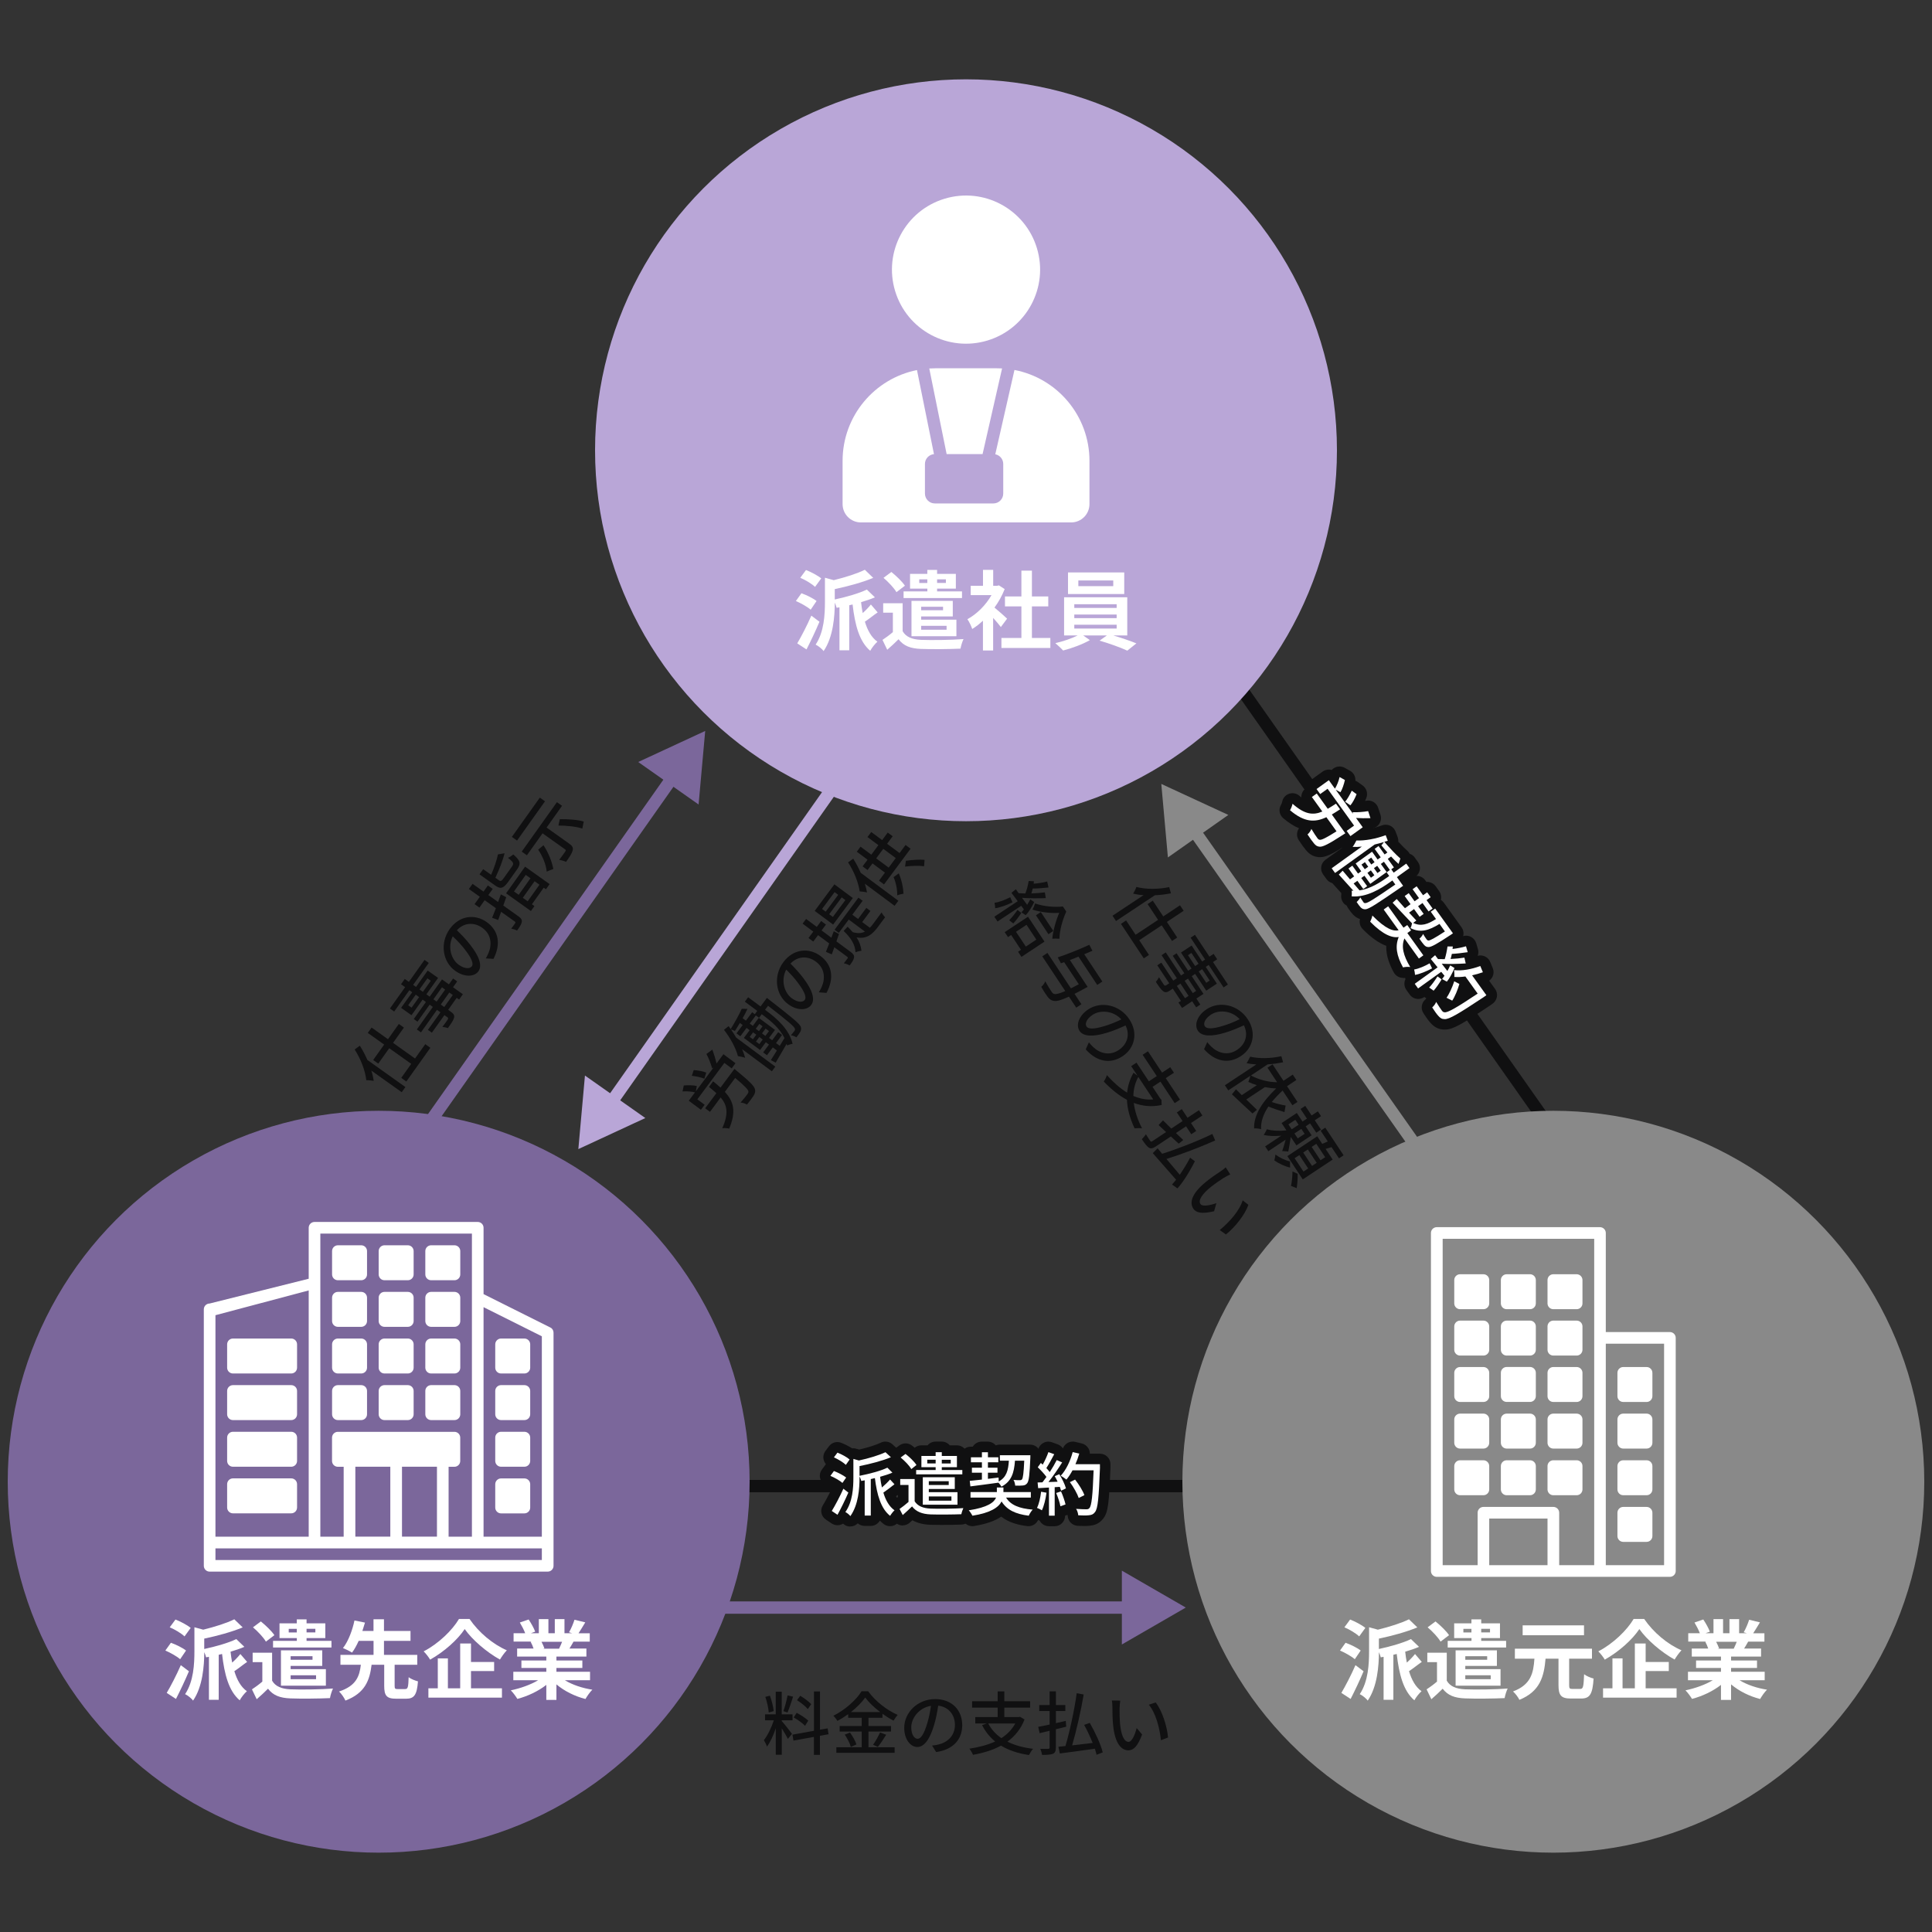 <?xml version="1.0" encoding="UTF-8"?>
<svg id="business_support" xmlns="http://www.w3.org/2000/svg" viewBox="0 0 415 415">
  <rect x="0" y="0" width="415" height="415" fill="#333333" stroke="none"/>
  <defs>
    <style>
      .cls-1 {
        fill: #898989;
      }

      .cls-1, .cls-2, .cls-3, .cls-4, .cls-5 {
        stroke-width: 0px;
      }

      .cls-2 {
        fill: #fff;
      }

      .cls-3 {
        fill: #b9a6d7;
      }

      .cls-4 {
        fill: #101011;
      }

      .cls-5 {
        fill: #7b679b;
      }
    </style>
  </defs>
  <rect class="cls-4" x="150.44" y="317.89" width="113.29" height="2.65"/>
  <rect class="cls-4" x="295.6" y="129.02" width="2.65" height="124.02" transform="translate(-55.84 205.68) rotate(-35.13)"/>
  <g>
    <rect class="cls-5" x="62.19" y="207.95" width="105" height="2.65" transform="translate(-122.46 182.62) rotate(-54.86)"/>
    <polygon class="cls-5" points="150.06 172.81 151.48 157.01 137.09 163.68 150.06 172.81"/>
  </g>
  <circle class="cls-3" cx="207.5" cy="96.72" r="79.68"/>
  <g>
    <path class="cls-2" d="m174.13,130.96c-.69-.61-2.08-1.39-3.17-1.86l1.19-1.67c1.1.39,2.54,1.1,3.25,1.67l-1.26,1.86Zm1.89,2.6c-.84,1.99-1.86,4.14-2.78,5.94l-1.99-1.3c.85-1.43,2.08-3.79,3.03-5.96l1.75,1.32Zm-.95-7.5c-.65-.63-2.06-1.49-3.17-1.95l1.23-1.67c1.1.43,2.54,1.19,3.27,1.8l-1.32,1.82Zm13.46,5.48c-.98.67-1.93,1.47-2.75,1.99.56,1.87,1.41,3.4,2.69,4.31-.5.43-1.21,1.32-1.54,1.95-2.36-2-3.29-5.59-3.79-9.95l-.72.17v9.67h-2.1v-9.23l-.61.11c-.07-.3-.22-.72-.39-1.11-.02,2.93-.33,7.39-2.41,10.41-.3-.46-1.17-1.15-1.71-1.39,1.84-2.75,2-6.52,2-9.23v-5.14l1.89.52c2.49-.61,5.03-1.41,6.68-2.23l1.8,1.74c-2.36.98-5.44,1.82-8.26,2.41v2.23c2.52-.54,5.23-1.32,6.89-2.13l1.73,1.67c-.89.39-1.91.72-2.97,1.04.09.82.2,1.6.35,2.34.65-.58,1.32-1.28,1.76-1.84l1.45,1.69Z"/>
    <path class="cls-2" d="m193.88,135.57c.72,1.26,2.04,1.78,3.92,1.87,2.23.09,6.63.04,9.17-.17-.24.48-.56,1.47-.65,2.06-2.28.11-6.27.15-8.52.06-2.21-.09-3.69-.63-4.79-2.08-.74.74-1.5,1.45-2.43,2.26l-1.02-2.12c.69-.46,1.5-1.04,2.23-1.67v-4.18h-2.08v-2.02h4.18v5.98Zm-1.32-8.37c-.52-.91-1.74-2.19-2.78-3.08l1.69-1.26c1.04.84,2.32,2.06,2.91,2.95l-1.82,1.39Zm6.63-.76h-3.71v-3.17h3.71v-.85h2.1v.85h4.03v3.17h-4.03v.59h5.35v1.43h-12.55v-1.43h5.11v-.59Zm-1.32,5.96v.71h7.57v3.55h-9.65v-7.59h8.87v3.34h-6.79Zm1.32-7.17v-.78h-1.73v.78h1.73Zm-1.32,5.1v.76h4.7v-.76h-4.7Zm0,4.1v.84h5.46v-.84h-5.46Zm3.42-9.99v.78h1.89v-.78h-1.89Z"/>
    <path class="cls-2" d="m214.98,134.68c-.39-.52-1.02-1.26-1.65-1.95v7h-2.19v-6.4c-.74.69-1.52,1.3-2.3,1.78-.19-.59-.71-1.67-1.04-2.1,2.02-1.1,3.97-3.04,5.18-5.18h-4.47v-2h2.64v-3.42h2.19v3.42h.84l.39-.09,1.24.8c-.56,1.41-1.3,2.75-2.19,3.97.89.72,2.32,2,2.71,2.38l-1.34,1.8Zm10.64,2.36v2.15h-10.51v-2.15h4.29v-6.79h-3.53v-2.13h3.53v-5.55h2.26v5.55h3.51v2.13h-3.51v6.79h3.95Z"/>
    <path class="cls-2" d="m239.13,136.49c1.74.52,3.69,1.19,4.97,1.71l-1.95,1.56c-1.43-.67-3.99-1.58-5.96-2.15l1.56-1.11h-5.07l1.43,1c-1.5.87-3.88,1.76-5.75,2.23-.41-.46-1.17-1.15-1.67-1.58,1.61-.35,3.53-1.02,4.79-1.65h-2.91v-8.2h13.57v8.2h-3.01Zm2.36-8.89h-12.08v-4.64h12.08v4.64Zm-10.73,2.99h9.1v-.8h-9.1v.8Zm0,2.19h9.1v-.78h-9.1v.78Zm0,2.23h9.1v-.82h-9.1v.82Zm8.37-10.32h-7.5v1.21h7.5v-1.21Z"/>
  </g>
  <g>
    <g>
      <path class="cls-4" d="m283.57,184.13c-.13,0-.25,0-.37-.02-1.37-.13-2.17-.9-2.66-1.48-.39-.45-.98-1.27-1.57-2.17-.52-.8-.47-1.81.06-2.55-1.1-.45-2.22-1.17-3.39-2.16-.86-.73-1.05-1.98-.44-2.93.07-.11.19-.42.21-.55.13-.81.69-1.48,1.47-1.76.25-.09.5-.13.75-.13.54,0,1.08.2,1.5.57.14.12.28.24.4.34-.03-.74.29-1.47.94-1.94l.08-.06c0-.06.01-.13.02-.19.1-.59.42-1.12.91-1.47l2.64-1.9c.39-.28.85-.42,1.32-.42.12,0,.24,0,.36.03.09.01.17.03.26.06.21-.24.48-.44.79-.57.29-.13.6-.19.9-.19.38,0,.77.1,1.11.29l1.14.64c.77.43,1.21,1.27,1.14,2.13.19.07.37.17.54.29l1.04.75c.83.6,1.14,1.68.78,2.64-.08.2-.17.43-.28.66.08-.01.16-.03.23-.04.15-.03.29-.04.44-.04.96,0,1.83.61,2.14,1.55l.5,1.51c.22.67.12,1.41-.29,1.99-.31.44-.76.76-1.27.89,0,.05-.01.1-.02.15-.1.59-.42,1.12-.91,1.47l-2.64,1.9c-.39.28-.85.42-1.32.42-.12,0-.24,0-.36-.03-.22-.04-.44-.11-.64-.21-3.08,1.97-4.32,2.52-5.51,2.52Z"/>
      <path class="cls-4" d="m293.25,197.58c-1.3,0-2.06-.59-2.53-1.04-.03-.03-.07-.07-.1-.1-.35-.39-.76-.92-1.11-1.47-.09-.14-.16-.28-.21-.42-.28-.15-.53-.35-.74-.61-.39-.5-.55-1.13-.45-1.75,0-.07.01-.21.01-.34-.7-.77-1.37-1.51-1.94-2.15-.5-.14-.94-.44-1.24-.86l-.73-1.01c-.73-1.01-.5-2.42.51-3.15l3.58-2.57c-.05-.58.13-1.17.51-1.63.09-.13.39-.64.5-.87.37-.8,1.17-1.31,2.05-1.31.03,0,.07,0,.1,0,.12,0,.23,0,.35,0,1.47,0,3.35-.38,5.05-1.01.26-.1.53-.14.79-.14.91,0,1.76.55,2.11,1.45l.45,1.19c.12.32.17.66.14,1,.97,1.05,1.56,1.62,1.91,1.92.23.19.41.43.54.68.44.15.82.43,1.09.81l.69.96c.73,1.01.5,2.42-.51,3.15l-.87.63.02.03c.36.5.5,1.12.39,1.72s-.46,1.13-.96,1.47c0,0-.32.22-.43.29-.01,0-.03.02-.04.03-6.23,4.28-7.45,5.05-8.8,5.11-.02,0-.12,0-.13,0Z"/>
      <path class="cls-4" d="m301.37,210.05c-.81,0-1.58-.44-1.98-1.17-.79-1.45-1.69-3.45-1.62-5.72-1.58-.57-3.26-1.76-5.06-3.59-.69-.7-.85-1.77-.39-2.64.08-.15.22-.54.25-.69.16-.82.76-1.49,1.56-1.74.21-.06.43-.1.65-.1.13,0,.25.01.38.03.16-.36.41-.67.74-.9l.96-.69c.15-.11.31-.2.48-.26.09-.12.19-.23.3-.33l.87-.79c.42-.38.96-.58,1.52-.58.04,0,.13,0,.13,0,.08-.08.17-.16.27-.23l.87-.62c.06-.04.11-.08.17-.11.16-.28.38-.54.66-.74l.87-.62c.4-.29.86-.42,1.31-.42.7,0,1.39.33,1.83.94l.25.35c.06,0,.12,0,.17,0,.12,0,.24,0,.36.03.59.1,1.12.42,1.47.91l.75,1.05c.4.56.51,1.25.36,1.87.24.15.45.35.63.59l3.82,5.32c.35.49.49,1.09.39,1.68-.1.59-.42,1.12-.91,1.47-.13.1-.37.26-.56.38-2.53,1.67-3.87,2.48-4.89,2.81-.08.59-.4,1.15-.92,1.52l-.96.69c-.29.21-.62.34-.96.4-.05.31-.17.6-.35.87-.42.63-1.13.99-1.87.99-.12,0-.24,0-.36-.03-.04,0-.09,0-.14,0-.24,0-.46.03-.52.05-.18.04-.35.06-.53.06Z"/>
      <path class="cls-4" d="m310.24,221.16c-1.49-.03-2.37-.79-2.9-1.38-.27-.28-.73-.82-1.59-2.16-.62-.96-.43-2.22.45-2.95.05-.04.14-.15.18-.22l-.43-.3h0c-.4.29-.86.43-1.31.43-.7,0-1.39-.33-1.83-.94l-.72-1c-.35-.49-.49-1.09-.4-1.68.04-.23.11-.45.21-.65-.12-.27-.18-.56-.18-.86-.01-.13-.07-.44-.11-.59-.17-.62-.07-1.28.27-1.82.35-.54.9-.91,1.54-1.01.44-.07,1.07-.3,1.77-.63.11-.41.34-.8.69-1.1l.92-.81c.41-.36.94-.56,1.49-.56.07,0,.15,0,.22.01.07,0,.14.02.22.03.16-1.11,1.11-1.93,2.23-1.93,0,0,1.15,0,1.15,0,.4,0,.79.11,1.13.31.38-.08.74-.17,1.02-.26.22-.07.45-.1.67-.1.37,0,.74.09,1.07.27.53.29.93.78,1.1,1.36l.37,1.27c.14.47.11.97-.06,1.42.2-.05.4-.08.6-.08.88,0,1.72.52,2.08,1.38l.56,1.34c.24.57.23,1.22-.02,1.78-.17.38-.43.7-.76.93l1.28,1.77c.35.49.49,1.09.39,1.68-.1.59-.42,1.12-.91,1.47l-.54.39s-.05.03-.07.05c-6.18,4.1-7.96,5.13-9.6,5.13-.05,0-.1,0-.15,0Z"/>
    </g>
    <g>
      <path class="cls-2" d="m288.99,178.99s-.33.23-.5.32c-3.06,1.98-4.35,2.65-5.06,2.56-.5-.04-.82-.27-1.17-.69-.33-.38-.88-1.14-1.4-1.94.32-.27.67-.74.83-1.18.49.84,1.03,1.62,1.25,1.92.16.23.29.36.52.41.4.08,1.42-.42,3.63-1.82l-2.18-3.03c-2.48,1.16-4.72,1.12-7.81-1.5.21-.34.46-.96.54-1.39,2.62,2.32,4.42,2.51,6.4,1.67l-2.25-3.12,1.05-.75,2.36,3.28c.56-.31,1.13-.69,1.77-1.1l.88,1.22c-.62.41-1.2.77-1.77,1.11l2.91,4.05Zm3.73-1.29l-2.64,1.9-.81-1.12,1.59-1.14-5.69-7.91-1.59,1.14-.78-1.08,2.64-1.9,1.31,1.82c.39-.61.8-1.61,1-2.5l1.14.64c-.2.91-.57,2.02-.96,2.63l-1.02-.55,3.72,5.17-.08-.34c.97.05,2.38-.05,3.33-.23l.5,1.51c-1.05.04-2.2.02-3.1-.04l1.44,2Zm-3.78-5.49c.46-.53,1.04-1.53,1.42-2.37l1.04.75c-.33.86-.86,1.86-1.33,2.4l-1.13-.78Z"/>
      <path class="cls-2" d="m301.4,190.27s-.37.25-.49.34c-5.15,3.54-6.89,4.68-7.62,4.71-.47,0-.71-.13-1.01-.41-.25-.28-.58-.7-.87-1.16.26-.22.61-.62.78-.98.29.45.54.82.67,1.01.11.16.22.23.44.21.49,0,2.05-.98,6.42-3.99l-.63-.88-.29.21c-2.3,1.66-5.31,3.47-8.46,3.21.05-.31.06-.88.01-1.23.12,0,.25.02.37.03-1.15-1.26-2.28-2.51-3.14-3.48l.83-.83c.43.53.98,1.16,1.58,1.86l.89-.64-1.22-1.7.83-.6,1.22,1.7.69-.49-1.2-1.68,3.52-2.53,1.2,1.68.66-.48-1.3-1.81.84-.61,1.3,1.81.6-.43c-.46-.51-.89-1.04-1.3-1.53.19-.19.41-.48.55-.71-.65.19-1.32.38-1.98.53l-8.51,6.12-.73-1.01,6.47-4.66c-.69.08-1.36.1-1.97.06.23-.27.64-1.01.81-1.37,1.82.08,4.17-.35,6.29-1.14l.45,1.19c-.24.08-.48.17-.74.24,1.12,1.28,2.48,2.77,3.44,3.58l-.39,1.16c-.5-.44-1.05-.98-1.6-1.59l-.71.51,1.32,1.83-.57.41.52.72,2.7-1.94.69.96-2.7,1.94,1.33,1.86Zm-3-2.12l-.55-.77.7-.5-1.28-1.78-.66.48,1.25,1.74-3.52,2.53-1.25-1.74-.69.49,1.27,1.76-.83.6-1.27-1.76-.81.58c.42.48.85.98,1.28,1.48,2.31-.35,4.43-1.7,6.07-2.88l.3-.22Zm-5.95-2.43l.71.99.74-.53-.71-.99-.74.53Zm2.03,2.82l.74-.53-.75-1.05-.74.53.75,1.05Zm-.63-3.83l.71.99.7-.5-.71-.99-.7.5Zm2.03,2.82l.7-.5-.75-1.05-.7.5.75,1.05Z"/>
      <path class="cls-2" d="m301.68,201.57c-.72,1.72-.26,3.66,1.24,6.15-.43-.07-1.13-.03-1.55.08-1.39-2.55-1.73-4.54-.92-6.52-1.39.21-3.31-.43-6.13-3.29.17-.32.4-.92.47-1.33,2.89,2.95,4.57,3.43,5.64,3.17l-3.21-4.46.96-.69,3.3,4.59.8-.57.82,1.15-.8.57,3.44,4.79-.96.69-3.1-4.32Zm-1.65-8.45c.48.55,1.1,1.22,1.76,1.97l1.2-.87-1.26-1.75.87-.62,1.26,1.75.95-.68-1.38-1.92.87-.62,1.38,1.92.88-.63.75,1.05-.88.63,1.3,1.81-.87.62-1.3-1.81-.95.68,1.2,1.66-.87.62-1.2-1.66-1.07.77,1.56,1.69-.67.52c1.71.82,3.12.28,4.9-.84l-1.13-1.57.95-.68,3.82,5.32s-.31.23-.45.31c-3.03,2-4.22,2.67-4.83,2.64-.41-.01-.67-.17-.95-.49-.24-.26-.61-.77-.97-1.3.28-.24.65-.67.78-1.02.29.5.6.94.73,1.12.13.18.23.27.43.29.35,0,1.28-.48,3.53-1.95l-1.16-1.62c-2.23,1.37-4.05,2-6.23.9.14-.24.27-.69.33-1.02-1.52-1.58-3.06-3.23-4.17-4.43l.87-.79Z"/>
      <path class="cls-2" d="m307.61,208.01c-1.25.66-2.62,1.22-3.66,1.4,0-.28-.11-.87-.19-1.16.98-.16,2.21-.69,3.33-1.32l.52,1.07Zm4.82-.08c-.43,1.06-1.1,2.29-1.64,2.93l-1.03-.56c.16-.19.33-.42.52-.7l-.7-.85-4.97,3.57-.72-1,4.91-3.53c-.53-.66-1.03-1.27-1.46-1.8l.92-.81.63.83c.45.02.93.02,1.44.02.26-.76.47-1.84.6-2.73h1.14c-.02.18-.04.36-.06.54.93-.1,2.09-.33,2.89-.58l.37,1.27c-1.13.16-2.45.33-3.41.37-.08.4-.17.78-.27,1.09,1.06-.05,2.12-.15,2.97-.29l.28,1.25c-1.59.1-3.57.15-5.15.06l1.21,1.56c.23-.4.43-.8.6-1.2l.93.56Zm-2.77,2.45c-.49.85-1.2,1.85-1.71,2.42l-.96-.67c.55-.56,1.27-1.57,1.79-2.4l.88.64Zm9.08,3.78c-5.46,3.62-7.46,4.81-8.43,4.75-.61,0-.93-.23-1.32-.66-.36-.37-.87-1.11-1.35-1.85.31-.26.69-.74.85-1.18.5.83,1.01,1.56,1.22,1.85.18.25.33.35.58.37.66.11,2.59-.98,7.12-4.01l-2.64-3.68c-.85.12-1.66.15-2.38.1.04-.36,0-1.1-.04-1.47,1.64.21,3.74-.17,5.62-.88l.56,1.34c-.76.27-1.55.49-2.32.66l3.07,4.27-.54.39Zm-8.02.16c.56-.77,1.25-2.27,1.66-3.54l1.1.58c-.35,1.24-.99,2.78-1.54,3.58l-1.22-.62Z"/>
    </g>
  </g>
  <g>
    <path class="cls-4" d="m251.52,191.89c-1.12.21-2.3.37-3.45.41l-8.35,5.54-.75-1.14,6.67-4.42c-.79-.04-1.55-.16-2.24-.32.19-.28.56-1.03.7-1.44,2.02.53,4.68.53,7.05.03l.37,1.34Zm-1.98,6.87l-4.83,3.2,2.09,3.16-1.11.74-4.91-7.41,1.11-.74,2.04,3.08,4.83-3.2-2.25-3.39,1.11-.74,2.25,3.39,3.6-2.39.78,1.18-3.6,2.39,2.22,3.35-1.11.74-2.22-3.35Z"/>
    <path class="cls-4" d="m256.93,216.36l-.85-1.29-2.17,1.44-.77-1.16.53-.35-1.75-2.64-.64.43c-.63.42-1,.43-1.44.12-.43-.32-.87-.96-1.56-2,.22-.23.53-.69.67-1.01.43.7.92,1.44,1.06,1.63.16.21.27.25.48.11l.66-.43-2.56-3.86.87-.57,2.56,3.86.77-.51-3.28-4.95.9-.6,3.28,4.95.71-.47-2.49-3.75.82-.54,2.49,3.75.73-.48-2.27-3.43,2.28-1.51,2.27,3.43.63-.42-3.11-4.69.93-.62,3.11,4.69.9-.6.77,1.16-.9.6,3.2,4.83-.93.62-3.2-4.83-.63.42,2.39,3.6-2.28,1.51-2.39-3.6-.73.48,2.52,3.8-1.52,1.01.85,1.29-.9.6Zm-1.62-2.45l-1.75-2.64-.77.51,1.75,2.64.77-.51Zm-.84-3.23l1.75,2.64.71-.47-1.75-2.64-.71.47Zm2.25-3.17l.74-.49-1.54-2.33-.74.49,1.54,2.33Zm1.51.67l-.74.49,1.62,2.44.74-.49-1.62-2.44Z"/>
    <path class="cls-4" d="m258.64,225.36l.68-1.5c.32.4.62.73.9.99,1.41,1.35,3.51,1.99,5.5.67,1.79-1.19,2.5-3.22,1.47-5.28-1.23.56-2.57,1.15-3.97,1.56-3.02.93-5.1.83-5.91-.39-.81-1.22-.2-3.25,1.87-4.62,2.77-1.84,6.76-.99,8.82,2.12,1.97,2.97,1.14,6.23-1.45,7.94-2.6,1.72-5.48,1.25-7.91-1.47Zm.17-4.9c.37.56,1.56.61,3.84-.09,1.18-.34,2.46-.86,3.64-1.44-1.84-1.99-4.63-2.01-6.16-.99-1.42.94-1.68,1.99-1.32,2.52Z"/>
    <path class="cls-4" d="m275.88,238.87c-1.1-.34-2.41-.76-3.42-1.19-1.06,1.59-1.67,3.23-1.57,4.86-.4-.11-1.09-.19-1.51-.16-.07-3,1.88-5.82,4.75-8.58-.82-.03-1.63-.13-2.43-.28l-4,2.65c.73.73,1.52,1.49,2.29,2.22l-.95.79c-1.57-1.43-3.22-3-4.42-4.12l.88-1.08c.35.37.78.8,1.24,1.26l3.23-2.14c-.63-.2-1.25-.44-1.82-.7.11-.29.34-.91.43-1.32l-4.74,3.14-.73-1.1,6.76-4.48c-.74-.04-1.44-.13-2.09-.25.18-.3.59-1.02.76-1.41,1.91.44,4.44.41,6.7-.11l.37,1.31c-1.06.22-2.19.38-3.3.44l-3.61,2.4c1.66.89,3.72,1.44,5.63,1.45l-2.07-3.12,1.09-.72,2.34,3.53,2-1.33.77,1.16-2,1.33,2.24,3.38-1.09.72-2.1-3.17c-.86.8-1.65,1.63-2.33,2.47.98.33,2.12.62,2.98.75l-.25,1.4Z"/>
    <path class="cls-4" d="m275.41,247.25c.22-.53.51-1.57.75-2.44l-3.72,2.47-.68-1.03,3.46-2.3c-1.35.11-2.75.1-3.78-.17.24-.32.53-.87.69-1.21,1.13.34,2.82.41,4.2.24l-1.04-1.57,3.27-2.17,1.22,1.84.95-.63-1.37-2.07,1.01-.67,1.37,2.07,1.34-.89.68,1.03-1.34.89,1.33,2-1.01.67-1.33-2-.95.63,1.28,1.93-3.27,2.17-1.21-1.82c-.11.82-.43,2.66-.53,3.13l-1.34-.11Zm1.71,3.55c-1.06-.23-2.44-.86-3.39-1.54.08-.32.2-.88.23-1.26.94.69,2.26,1.32,3.13,1.47l.03,1.33Zm6.89-5.1c.38-.15.82-.33,1.2-.51l-1.53-2.31.99-.66,3.94,5.94-.99.66-1.6-2.41c-.45.13-.88.26-1.28.38l1.52,2.29-6.42,4.26-3.31-5,6.42-4.26,1.07,1.62Zm-7.26-4.18l.71,1.06,1.49-.98-.71-1.06-1.48.98Zm1.99,10.63c.02.97-.06,2.32-.22,3.08l-1.21-.5c.18-.72.31-2.08.32-3.1l1.11.51Zm1.5-8.6l-.71-1.06-1.48.98.71,1.06,1.49-.98Zm.76,7.44l-1.9-2.87-1.01.67,1.9,2.87,1.01-.67Zm1.83-1.21l-1.9-2.87-1,.66,1.9,2.87,1-.66Zm1.82-1.21l-1.9-2.87-1,.66,1.9,2.87,1-.66Z"/>
    <path class="cls-4" d="m222.15,193.76c-.48,1.03-1.22,2.22-1.82,2.82l-.93-.6c.17-.17.35-.39.54-.64l-.58-.77-5.09,3.37-.68-1.03,5.02-3.33c-.49-.66-.94-1.26-1.35-1.8l.95-.77.6.85c.44.03.94.05,1.44.06.3-.75.57-1.8.72-2.68l1.12.06c-.01.17-.04.35-.06.52.93-.07,2.1-.25,2.91-.47l.28,1.28c-1.12.12-2.41.23-3.39.23-.09.38-.18.75-.29,1.05,1.03-.04,2.06-.12,2.9-.23l.2,1.24c-1.59.05-3.53.06-5.1-.06.34.49.71.99,1.1,1.5.24-.39.47-.79.67-1.17l.84.57Zm-4.67.07c-1.27.61-2.66,1.12-3.71,1.26.01-.28-.08-.87-.15-1.17.99-.12,2.23-.61,3.38-1.19l.48,1.09Zm3.34,3.08l3.54,5.35-4.95,3.28-.73-1.1.63-.42-2.11-3.18-.68.45-.71-1.06,5-3.31Zm-1.44-.81c-.5.78-1.21,1.73-1.72,2.26l-.88-.68c.52-.53,1.27-1.45,1.78-2.23l.82.65Zm1.12,2.55l-2.26,1.5,2.11,3.18,2.26-1.5-2.11-3.18Zm8.54-2.84c-.8,1.74-1.45,4.08-1.47,5.84-.44-.05-1.05-.05-1.54-.01.18-1.77.84-4.08,1.5-5.56-1.6.12-3.89-.09-5.75-.69.2-.37.45-.94.56-1.33,1.81.66,4.31.86,5.97.65l.73,1.1Zm-2.78,4.16l-1.05.7-2.69-4.06,1.05-.7,2.69,4.06Z"/>
    <path class="cls-4" d="m231.19,216.46l-1.58-2.38c-1.69.78-2.64,1.04-3.26.91-.58-.1-.9-.36-1.3-.85-.33-.42-.89-1.28-1.38-2.17.31-.24.69-.73.86-1.18.51.96,1.09,1.83,1.32,2.19.19.28.32.45.58.52.39.11,1.14-.06,2.39-.62l-4.94-7.45,1.11-.74,5.05,7.62c.5-.26,1.06-.54,1.69-.89l-3.15-4.75-.69.25-.68-1.27c1.79-.58,4.69-1.74,6.78-2.7l.67,1.28c-.55.24-1.15.5-1.76.74l3.89,5.87-1.1.73-4.03-6.08c-.64.25-1.26.49-1.85.73l3.82,5.77s-.38.21-.56.3c-.85.46-1.59.86-2.26,1.19l1.48,2.23-1.11.74Z"/>
    <path class="cls-4" d="m233.22,225.4l.68-1.5c.32.4.62.73.9.99,1.41,1.35,3.51,1.99,5.5.66,1.79-1.19,2.5-3.22,1.47-5.28-1.23.56-2.57,1.15-3.97,1.56-3.02.93-5.1.83-5.91-.39-.81-1.23-.2-3.25,1.87-4.62,2.77-1.84,6.76-.99,8.82,2.12,1.97,2.97,1.14,6.23-1.45,7.94-2.6,1.72-5.48,1.25-7.91-1.47Zm.17-4.9c.37.56,1.56.61,3.84-.09,1.18-.34,2.46-.86,3.64-1.44-1.84-1.99-4.63-2.01-6.16-.99-1.42.94-1.68,1.98-1.32,2.52Z"/>
    <path class="cls-4" d="m249.53,237.35c-2.13.47-4.12.26-5.99-.44.2,1.7.79,3.54,1.77,5.46-.44-.08-1.17-.04-1.6,0-1.02-2.18-1.56-4.2-1.64-6.13-1.79-.95-3.45-2.33-4.98-3.93.23-.3.56-.96.67-1.37,1.37,1.53,2.82,2.83,4.35,3.76.15-1.49.6-2.91,1.38-4.28l.86.66-1.37-2.07,1.14-.75,2.66,4.01,1.7-1.12-3.04-4.58,1.14-.75,3.04,4.58,1.76-1.16.79,1.19-1.76,1.16,3.06,4.62-1.14.75-3.06-4.62-1.7,1.12,1.73,2.61.18.17.05,1.12Zm-5.01-6.03c-.69,1.24-1.03,2.61-1.07,4.09,1.37.59,2.79.88,4.27.75l-3.21-4.84Z"/>
    <path class="cls-4" d="m251.5,244.12l-3.24,2.15c-.66.43-1.06.5-1.5.24-.42-.29-.86-.87-1.49-1.81.26-.25.66-.7.87-1.06.39.63.8,1.25.93,1.43.14.18.23.21.44.07l2.97-1.97-1.61-1.5.95-1.01c.49.49,1.1,1.1,1.77,1.76l2.43-1.61-1.23-1.86,1.06-.71,1.23,1.86,2.45-1.62.75,1.13-2.45,1.62,1.12,1.7-1.06.71-1.12-1.7-2.18,1.44c.52.49,1.05.99,1.58,1.5l-.98.78-1.69-1.55Zm.25,10.32c.27-.29.57-.65.88-1.03-1.81-2.04-3.69-4.2-5.01-5.71l1.04-1.04c.28.35.62.75.97,1.17,3.08-.94,7.54-2.68,10.79-4.25l.61,1.4c-3.29,1.47-7.42,3.02-10.48,3.97.89,1.05,1.88,2.22,2.87,3.39.79-1.15,1.59-2.46,2.22-3.66l1.02.76c-1.03,2.09-2.55,4.54-3.74,5.83l-1.17-.83Z"/>
    <path class="cls-4" d="m262.84,253.02c-.79.5-1.82,1.21-2.73,1.93-1.82,1.47-2.8,2.85-2.25,3.68.41.62,2.12.27,3.43-.19l-.5,1.74c-2.63.62-3.87.34-4.47-.56-.83-1.25-.4-3.19,2.63-5.68,1.01-.85,2.48-1.84,3.23-2.33.31-.2.81-.57,1.1-.87l.98,1.53c-.4.18-1.08.54-1.42.76Zm.5,12.15l-1.34-.95c1.99-1.62,4.27-4.15,4.93-6.38l1.22.95c-.68,2.09-2.91,4.88-4.81,6.37Z"/>
  </g>
  <g>
    <path class="cls-4" d="m155.38,226.44l2.61,1.94-.82,1.11-1.57-1.17-5.81,7.82,1.57,1.17-.8,1.07-2.61-1.94,1.34-1.8c-.7-.18-1.78-.27-2.68-.2l.27-1.28c.93-.08,2.1-.07,2.8.12l-.21,1.14,3.8-5.11-.3.18c-.24-.94-.77-2.25-1.23-3.1l1.28-.93c.36.99.69,2.08.9,2.97l1.47-1.98Zm-4.08,5.27c-.65-.28-1.78-.52-2.69-.63l.4-1.22c.92.06,2.03.25,2.69.54l-.4,1.31Zm6.45-2.11s.32.24.46.38c2.81,2.31,3.85,3.34,3.97,4.04.11.49-.01.86-.3,1.33-.27.43-.82,1.18-1.43,1.92-.35-.22-.91-.42-1.38-.43.65-.72,1.23-1.48,1.45-1.77.17-.23.25-.39.24-.62-.05-.41-.83-1.23-2.84-2.9l-2.22,2.99c1.86,2.01,2.5,4.15.94,7.89-.39-.1-1.05-.15-1.49-.09,1.42-3.2,1.05-4.97-.35-6.6l-2.29,3.09-1.04-.77,2.41-3.24c-.47-.44-1-.87-1.59-1.35l.89-1.2c.58.47,1.1.91,1.59,1.35l2.98-4Z"/>
    <path class="cls-4" d="m164.73,214.35s.35.28.47.37c4.94,3.84,6.55,5.15,6.8,5.83.15.44.09.72-.09,1.08-.19.32-.49.76-.84,1.19-.29-.18-.78-.39-1.17-.44.34-.41.62-.76.76-.95.11-.15.15-.28.07-.49-.15-.47-1.56-1.66-5.75-4.9l-.65.87.29.21c2.28,1.69,4.92,4.01,5.63,7.09-.31.05-.86.21-1.18.36-.03-.11-.06-.25-.09-.36-.85,1.47-1.7,2.94-2.36,4.05l-1.04-.54c.37-.57.81-1.29,1.3-2.07l-.88-.66-1.25,1.68-.82-.61,1.25-1.68-.68-.5-1.23,1.66-3.48-2.59,1.23-1.66-.66-.49-1.33,1.79-.83-.62,1.33-1.79-.6-.44c-.35.59-.72,1.17-1.06,1.71-.24-.12-.58-.24-.84-.31.38.56.76,1.14,1.1,1.73l8.41,6.25-.74,1-6.4-4.76c.29.64.5,1.26.66,1.86-.33-.13-1.16-.31-1.55-.36-.47-1.76-1.6-3.87-3-5.65l1-.79c.15.2.3.41.45.63.88-1.46,1.88-3.21,2.37-4.36l1.22.02c-.27.61-.61,1.3-1.03,2.01l.7.52,1.35-1.81.56.42.53-.71-2.67-1.98.71-.95,2.67,1.98,1.36-1.84Zm-3,8.89l.73-.98-.69-.51-.73.98.69.51Zm1.89-5.38l-.57.76-.69-.51-1.31,1.76.66.49,1.28-1.72,3.48,2.59-1.28,1.72.68.5,1.29-1.74.82.61-1.29,1.74.8.59c.33-.55.67-1.11,1.02-1.67-1.03-2.1-2.97-3.7-4.59-4.91l-.3-.22Zm.18,2.59l-.69-.51-.77,1.04.69.51.77-1.04Zm-.69,3.82l.73-.98-.73-.54-.73.98.73.54Zm2.07-2.79l-.73-.54-.77,1.04.73.54.77-1.04Z"/>
    <path class="cls-4" d="m177.53,213.28l-1.64-.13c.27-.43.47-.83.62-1.18.79-1.78.68-3.97-1.24-5.4-1.73-1.28-3.88-1.25-5.47.41.95.96,1.95,2.03,2.82,3.2,1.9,2.52,2.51,4.51,1.63,5.69s-2.99,1.29-4.98-.19c-2.67-1.98-3.22-6.02-1-9.01,2.13-2.86,5.47-3.18,7.96-1.33,2.5,1.86,3.03,4.73,1.3,7.94Zm-4.67,1.51c.4-.54.04-1.67-1.39-3.58-.72-1-1.65-2.02-2.59-2.94-1.25,2.4-.32,5.03,1.16,6.13,1.37,1.02,2.44.9,2.82.39Z"/>
    <path class="cls-4" d="m179.66,202.21l3.09,2.29c.55.41.77.74.7,1.17-.06.45-.38.96-.94,1.71-.28-.17-.85-.39-1.25-.46.37-.47.69-.91.79-1.04.11-.14.1-.24-.06-.36l-2.77-2.05-.55,1.53-1.26-.55c.2-.5.45-1.13.71-1.8l-2.4-1.78-1.03,1.38-1.02-.76,1.03-1.38-2.3-1.71.75-1.01,2.3,1.71.94-1.26,1.03.76-.94,1.26,2.1,1.56.52-1.39,1.12.59-.56,1.6Zm3.53-9.31l-4.23,5.7-3.96-2.94,4.23-5.7,3.96,2.94Zm-3.92-1.27l-2.69,3.62.78.58,2.69-3.62-.78-.58Zm1.53,1.13l-2.69,3.62.79.58,2.69-3.62-.79-.58Zm6.05,6.52c.29-.29.55-.61.8-.96.25-.33,1.39-1.87,1.72-2.33.14.31.5.8.75,1.04l-1.52,2.05c-1.23,1.66-2.45,2.67-4.6,2.28.6.94.95,1.89,1.04,2.86-.3.03-.96.19-1.28.33-.06-1.64-1.01-3.14-2.55-4.58l.86-.91c.4.39.76.77,1.08,1.16,1.09.33,1.94.26,2.64-.11l-3.48-2.59-2.13,2.86-.91-.67,5.12-6.89.91.67-2.22,2.99,1.24.92,1.77-2.38.88.66-1.77,2.38,1.66,1.23Z"/>
    <path class="cls-4" d="m183.28,184.46c.6.94,1.15,1.98,1.6,3.02l8.09,6.01-.81,1.08-6.39-4.75c.2.65.36,1.28.47,1.88-.35-.1-1.19-.22-1.58-.23-.28-1.94-1.22-4.29-2.49-6.23l1.1-.79Zm11.23-2.96l1.08.81-5.7,7.67-1.08-.81,1.28-1.72-2.68-1.99-1.06,1.43-1.06-.79,1.06-1.43-2.31-1.72.81-1.08,2.31,1.72,1.52-2.05-2.34-1.74.81-1.08,2.34,1.74,1.2-1.62,1.06.79-1.2,1.62,2.68,1.99,1.29-1.74Zm-3.62,4.87l1.52-2.05-2.68-1.99-1.52,2.05,2.68,1.99Zm2.17,1.24c.6,1.35.96,3.04,1.02,4.35-.35.05-1.01.23-1.36.36.04-1.27-.27-2.75-.78-3.91l1.11-.8Zm1.53-2.71c1.34-.21,3-.3,4.01-.2l-.1,1.37c-1.02-.15-2.73-.11-4.09.08l.18-1.26Z"/>
  </g>
  <g>
    <path class="cls-4" d="m77.3,224.62c.6.97,1.17,2.02,1.62,3.07l8.16,5.81-.79,1.11-6.52-4.64c.24.76.4,1.51.51,2.2-.33-.07-1.17-.16-1.6-.14-.23-2.08-1.18-4.56-2.5-6.59l1.12-.83Zm7.13-.61l4.72,3.36,2.2-3.08,1.09.78-5.16,7.24-1.09-.78,2.14-3.01-4.72-3.36-2.36,3.31-1.09-.78,2.36-3.31-3.52-2.51.82-1.15,3.52,2.51,2.33-3.28,1.09.78-2.33,3.28Z"/>
    <path class="cls-4" d="m98.21,210.8l-.9,1.26,2.12,1.51-.81,1.14-.52-.37-1.83,2.58.63.45c.62.44.76.78.62,1.3-.15.51-.58,1.15-1.31,2.17-.3-.12-.83-.24-1.18-.26.5-.65,1.01-1.37,1.14-1.58.14-.23.13-.34-.07-.49l-.64-.46-2.69,3.77-.85-.6,2.69-3.77-.75-.53-3.44,4.84-.88-.63,3.44-4.84-.69-.49-2.61,3.66-.8-.57,2.61-3.66-.71-.51-2.39,3.35-2.23-1.58,2.39-3.35-.62-.44-3.26,4.58-.91-.65,3.26-4.58-.88-.63.81-1.14.88.63,3.36-4.72.91.65-3.36,4.72.62.44,2.51-3.52,2.23,1.58-2.51,3.52.71.51,2.64-3.71,1.49,1.06.9-1.26.88.63Zm-8.18,3.38l-.73-.52-1.62,2.27.73.52,1.62-2.27Zm.08-1.65l.73.52,1.7-2.38-.73-.52-1.7,2.38Zm3.68,2.62l1.83-2.58-.69-.49-1.83,2.58.69.49Zm2.72-1.95l-1.83,2.58.75.53,1.83-2.58-.75-.53Z"/>
    <path class="cls-4" d="m106,205.97l-1.65-.1c.26-.44.45-.84.6-1.2.75-1.8.6-3.99-1.35-5.37-1.75-1.25-3.9-1.17-5.46.52.97.94,2,1.99,2.88,3.15,1.95,2.48,2.6,4.46,1.75,5.66-.85,1.2-2.97,1.35-4.99-.09-2.71-1.93-3.34-5.95-1.18-8.99,2.07-2.9,5.41-3.29,7.94-1.49,2.54,1.81,3.13,4.67,1.46,7.91Zm-4.64,1.6c.39-.54,0-1.67-1.46-3.56-.74-.98-1.69-1.98-2.65-2.89-1.2,2.43-.22,5.04,1.28,6.11,1.39.99,2.45.85,2.82.33Z"/>
    <path class="cls-4" d="m108.75,192.69l-.64,1.82,3.25,2.32c.58.41.8.75.72,1.22-.09.48-.42,1.03-1.01,1.83-.3-.16-.88-.33-1.26-.41.39-.49.74-.99.83-1.14.12-.17.11-.26-.07-.39l-2.93-2.08c-.21.63-.43,1.22-.63,1.76l-1.3-.48c.22-.57.52-1.27.81-2.06l-2.41-1.71-1.13,1.58-1.04-.74,1.13-1.58-2.35-1.67.79-1.11,2.35,1.67.94-1.32,1.04.74-.94,1.32,2.09,1.49c.2-.53.4-1.08.6-1.63l1.14.6Zm1.24-6.59c.45-.63.3-.88-.87-1.84.36-.12.86-.48,1.13-.72,1.53,1.31,1.71,1.95.81,3.22l-1.85,2.6c-1.08,1.51-1.69,1.68-2.87.83l-3.34-2.38.79-1.11,1.71,1.21c.66-1.54,1.24-3.23,1.46-4.38l1.42-.25c-.37,1.56-1.17,3.56-1.97,5.27l.73.52c.42.3.6.21,1.12-.53l1.74-2.44Zm-1.28,5.79l4.08-5.73,5.27,3.75-.79,1.11-.48-.34-2.53,3.56.54.39-.76,1.06-5.33-3.8Zm1.69-.4l1.02.72,2.53-3.56-1.02-.72-2.53,3.56Zm5.48-1.45l-1.05-.75-2.53,3.56,1.05.75,2.53-3.56Z"/>
    <path class="cls-4" d="m117.07,172.12l-6.01,8.44-1.11-.79,6.01-8.44,1.11.79Zm2.55.18l1.11.79-3.32,4.67,4.87,3.47c.67.47.89.87.72,1.48-.16.61-.66,1.37-1.41,2.42-.38-.18-1.03-.37-1.47-.44.56-.73,1.16-1.55,1.3-1.77.15-.24.15-.35-.03-.47l-4.85-3.45-3.36,4.72-1.11-.79,7.55-10.61Zm-2.87,9.26c1.06,1.61,1.82,3.56,2.11,5.11-.37.1-1.05.38-1.42.56-.16-1.52-.86-3.29-1.84-4.72l1.15-.95Zm3.5-5.6c1.73-.03,3.87.12,5.14.51l-.31,1.51c-1.21-.42-3.38-.66-5.13-.65l.3-1.37Z"/>
  </g>
  <circle class="cls-5" cx="81.34" cy="318.28" r="79.68"/>
  <g>
    <path class="cls-2" d="m38.69,356.4c-.69-.61-2.08-1.39-3.17-1.86l1.19-1.67c1.1.39,2.54,1.1,3.25,1.67l-1.26,1.86Zm1.89,2.6c-.84,1.99-1.86,4.14-2.78,5.94l-1.99-1.3c.85-1.43,2.08-3.79,3.03-5.96l1.75,1.32Zm-.95-7.5c-.65-.63-2.06-1.49-3.17-1.95l1.23-1.67c1.1.43,2.54,1.19,3.27,1.8l-1.32,1.82Zm13.46,5.48c-.98.67-1.93,1.47-2.75,1.99.56,1.87,1.41,3.4,2.69,4.31-.5.43-1.21,1.32-1.54,1.95-2.36-2-3.29-5.59-3.79-9.95l-.72.17v9.67h-2.1v-9.23l-.61.11c-.07-.3-.22-.72-.39-1.11-.02,2.93-.33,7.39-2.41,10.41-.3-.46-1.17-1.15-1.71-1.39,1.84-2.75,2-6.52,2-9.23v-5.14l1.89.52c2.49-.61,5.03-1.41,6.68-2.23l1.8,1.74c-2.36.98-5.44,1.82-8.26,2.41v2.23c2.52-.54,5.23-1.32,6.89-2.13l1.73,1.67c-.89.39-1.91.72-2.97,1.04.09.82.2,1.6.35,2.34.65-.58,1.32-1.28,1.76-1.84l1.45,1.69Z"/>
    <path class="cls-2" d="m58.44,361c.72,1.26,2.04,1.78,3.92,1.87,2.23.09,6.63.04,9.17-.17-.24.48-.56,1.47-.65,2.06-2.28.11-6.27.15-8.52.06-2.21-.09-3.69-.63-4.79-2.08-.74.74-1.5,1.45-2.43,2.26l-1.02-2.12c.69-.46,1.5-1.04,2.23-1.67v-4.18h-2.08v-2.02h4.18v5.98Zm-1.32-8.37c-.52-.91-1.74-2.19-2.78-3.08l1.69-1.26c1.04.84,2.32,2.06,2.91,2.95l-1.82,1.39Zm6.63-.76h-3.71v-3.17h3.71v-.85h2.1v.85h4.03v3.17h-4.03v.59h5.35v1.43h-12.55v-1.43h5.11v-.59Zm-1.32,5.96v.71h7.57v3.55h-9.65v-7.59h8.87v3.34h-6.79Zm1.32-7.17v-.78h-1.73v.78h1.73Zm-1.32,5.1v.76h4.7v-.76h-4.7Zm0,4.1v.84h5.46v-.84h-5.46Zm3.42-9.99v.78h1.89v-.78h-1.89Z"/>
    <path class="cls-2" d="m87.04,362.81c.56,0,.67-.35.74-2.54.45.37,1.41.74,2,.89-.22,2.93-.82,3.73-2.54,3.73h-2.15c-2.08,0-2.56-.69-2.56-2.78v-4.51h-2.71c-.41,3.3-1.36,6.07-5.62,7.69-.26-.59-.87-1.49-1.37-1.95,3.69-1.21,4.4-3.29,4.68-5.74h-4.38v-2.13h7.11v-3.01h-3.19c-.43.95-.91,1.84-1.43,2.52-.5-.32-1.43-.76-1.95-.97,1.21-1.52,2.08-4.03,2.47-5.92l2.26.45c-.17.58-.35,1.17-.56,1.8h2.39v-2.51h2.25v2.51h5.7v2.12h-5.7v3.01h7.15v2.13h-4.86v4.51c0,.61.09.71.67.71h1.62Z"/>
    <path class="cls-2" d="m100.85,347.75c2,2.93,5.05,5.46,8.02,6.74-.56.58-1.06,1.3-1.48,1.99-2.88-1.6-5.98-4.27-7.57-6.55-1.5,2.26-4.36,4.84-7.43,6.57-.28-.5-.91-1.32-1.39-1.78,3.21-1.65,6.2-4.6,7.59-6.96h2.26Zm.32,14.91h6.65v2h-15.8v-2h2.02v-6.44h2.17v6.44h2.64v-9.63h2.32v3.97h4.97v1.95h-4.97v3.71Z"/>
    <path class="cls-2" d="m121.36,360.93c1.58.97,3.73,1.69,5.88,2.02-.5.48-1.15,1.41-1.48,2-2.28-.58-4.53-1.69-6.24-3.14v3.34h-2.17v-3.23c-1.73,1.36-4.01,2.43-6.22,3.01-.32-.54-.95-1.39-1.41-1.84,2.08-.43,4.27-1.21,5.87-2.17h-5.33v-1.82h7.09v-.82h-5.35v-1.6h5.35v-.84h-6.27v-1.73h3.53c-.15-.46-.39-1.02-.63-1.45l.22-.04h-3.88v-1.8h2.49c-.26-.71-.74-1.6-1.15-2.3l1.89-.65c.54.8,1.15,1.89,1.41,2.62l-.91.33h1.69v-3.03h2.06v3.03h1.37v-3.03h2.08v3.03h1.65l-.67-.2c.45-.76.91-1.87,1.17-2.69l2.32.56c-.52.85-1.02,1.69-1.45,2.34h2.41v1.8h-3.49c-.3.54-.59,1.04-.87,1.48h3.64v1.73h-6.44v.84h5.57v1.6h-5.57v.82h7.22v1.82h-5.38Zm-5.05-8.28c.26.48.5,1.04.63,1.43l-.32.06h3.47c.22-.45.45-.98.65-1.48h-4.44Z"/>
  </g>
  <g>
    <g>
      <path class="cls-4" d="m182.63,327.91c-.58,0-1.13-.23-1.54-.63-.2.13-.43.22-.66.28-.18.04-.36.06-.54.06-.44,0-.87-.13-1.25-.38l-1.23-.82c-1.01-.67-1.31-2.03-.67-3.06.51-.82,1.27-2.21,1.96-3.67-.36-.21-.79-.44-1.21-.61-.64-.27-1.11-.81-1.3-1.47-.19-.66-.06-1.38.35-1.93l.76-1.04s.07-.1.11-.14c-.22-.26-.39-.57-.48-.92-.17-.66-.03-1.36.38-1.91l.76-1.01c.44-.58,1.11-.9,1.8-.9.28,0,.56.05.83.16.67.27,1.57.69,2.35,1.19.09,0,.17-.01.26-.01.21,0,.42.03.62.09l.63.18c1.87-.43,3.62-.99,4.66-1.49.31-.15.64-.22.97-.22.56,0,1.1.21,1.53.6l1.17,1.08c.56.52.82,1.29.69,2.05-.07.41-.26.79-.53,1.1l.22.22c.53.53.77,1.28.63,2.02-.03.18-.09.35-.16.51l.04.04c.42.46.63,1.08.58,1.71s-.37,1.2-.86,1.59c0,0-.81.63-1.04.81.28.52.6.91.95,1.15.58.4.94,1.04.97,1.74.04.7-.26,1.38-.79,1.83-.11.1-.36.42-.44.57-.32.58-.88.98-1.53,1.11-.15.03-.29.04-.44.04-.5,0-1-.17-1.4-.49-.28-.22-.54-.46-.78-.71-.39.68-1.12,1.14-1.96,1.14h-1.31c-.57,0-1.08-.21-1.48-.55-.42.43-1,.67-1.61.67,0,0-.01,0-.02,0Z"/>
      <path class="cls-4" d="m193.91,327.68c-.14,0-.28-.01-.41-.04-.68-.13-1.26-.56-1.59-1.17l-.68-1.31c-.53-1-.22-2.24.71-2.89.33-.23.65-.47.95-.71v-.39c-1.02-.22-1.78-1.12-1.78-2.2v-1.28c0-1.05.72-1.94,1.7-2.19-.23-.23-.49-.46-.76-.68-.54-.44-.85-1.11-.83-1.81.02-.7.36-1.35.92-1.76l1.05-.77c.4-.29.86-.44,1.33-.44s.98.16,1.38.47c.13.1.33.26.58.47.39-.32.89-.52,1.44-.52h1.33c.41-.49,1.03-.8,1.72-.8h1.32c.69,0,1.31.31,1.72.8h1.53c1.25,0,2.25,1.01,2.25,2.25v1.06c.69.39,1.16,1.12,1.16,1.97v.92c0,1.02-.68,1.89-1.62,2.16v.16c.36.4.58.93.58,1.51v1.41c.34.17.65.43.87.75.45.66.52,1.52.17,2.24-.07.15-.22.58-.25.76-.2,1.03-1.07,1.78-2.12,1.83-1.09.05-2.8.08-4.35.08-.95,0-1.78-.01-2.4-.03-1.52-.06-2.79-.38-3.84-.97-.2.18-.4.36-.61.54-.41.36-.94.56-1.49.56Z"/>
      <path class="cls-4" d="m208.89,327.83c-.84,0-1.63-.47-2.02-1.25-.08-.16-.31-.5-.42-.61-.58-.61-.77-1.49-.5-2.28.12-.34.31-.64.55-.88-.19-.33-.3-.72-.3-1.13v-1.19c0-.19.02-.37.06-.54-.05-.14-.08-.29-.09-.44l-.13-1.17c-.07-.6.11-1.2.48-1.67,0,0,0,0,0,0-.02-.11-.03-.23-.03-.35v-1.07c0-.07,0-.14,0-.21-.14-.29-.22-.62-.22-.97v-1.07c0-1.25,1.01-2.25,2.25-2.25h.43c.4-.65,1.11-1.08,1.93-1.08h1.29c.69,0,1.31.31,1.72.8.26-.11.55-.16.84-.16h6.55c1.25,0,2.25,1.01,2.25,2.25,0,.16,0,.46-.02.68-.12,3.02-.24,4.59-.58,5.62.43.41.7.99.7,1.63v1.19c0,.36-.09.71-.24,1.01.22.22.39.49.5.8.3.82.1,1.75-.52,2.37-.09.1-.29.42-.35.56-.35.86-1.18,1.41-2.09,1.41-.09,0-.18,0-.28-.02-1.64-.2-3.79-.64-5.59-2.03-1.39.95-3.34,1.62-5.87,2.02-.12.02-.24.03-.35.03Z"/>
      <path class="cls-4" d="m225.31,327.83c-.87,0-1.62-.49-2-1.21-.29-.06-.56-.18-.81-.36-.11-.06-.4-.2-.54-.25-.6-.22-1.08-.69-1.32-1.29s-.21-1.26.08-1.84c.2-.4.38-1.04.52-1.8-.27-.33-.45-.74-.49-1.2l-.12-1.22c-.06-.62.14-1.24.55-1.71.05-.05.1-.11.15-.16-.81-.78-.92-2.04-.26-2.94l.67-.92c.24-.33.55-.58.92-.74.16-.36.29-.7.39-.98.19-.58.61-1.05,1.15-1.31.31-.15.65-.23.99-.23.26,0,.51.04.76.13l1.25.45c.46.17.85.48,1.12.88.33-.89,1.18-1.47,2.11-1.47.17,0,.34.02.51.06l1.41.33c.6.14,1.12.52,1.44,1.05.21.35.31.76.31,1.16h2.18c1.25,0,2.25,1.01,2.25,2.25v.67s0,.06,0,.09c-.29,7.47-.48,9.58-1.54,10.91-.89,1.19-2.02,1.46-2.82,1.54-.34.05-.76.07-1.28.07-.4,0-.87-.01-1.4-.04-1.13-.06-2.05-.95-2.13-2.08,0-.07-.04-.2-.07-.27l-.5.18h0c0,1.25-1.01,2.26-2.25,2.26h-1.23Z"/>
    </g>
    <g>
      <path class="cls-2" d="m180.95,318.53c-.53-.48-1.66-1.13-2.58-1.51l.76-1.04c.91.34,2.05.94,2.63,1.4l-.8,1.16Zm1.28,2.08c-.68,1.57-1.56,3.37-2.33,4.77l-1.23-.82c.71-1.16,1.72-3.06,2.49-4.78l1.07.83Zm-.53-5.95c-.53-.52-1.66-1.2-2.57-1.62l.76-1.01c.91.36,2.06.98,2.61,1.48l-.8,1.14Zm10.44,4.16c-.8.62-1.68,1.32-2.39,1.8.5,1.66,1.26,3.01,2.4,3.8-.3.25-.74.82-.95,1.19-1.99-1.57-2.82-4.5-3.27-8.11-.3.07-.58.15-.88.21v7.84h-1.31v-7.57l-.74.13c-.06-.27-.22-.68-.37-.97v.27c0,2.35-.24,5.82-1.97,8.26-.19-.28-.73-.71-1.07-.88,1.56-2.2,1.72-5.18,1.72-7.39v-4.02l1.19.34c2.12-.46,4.34-1.13,5.7-1.78l1.17,1.08c-1.84.77-4.41,1.44-6.74,1.9v2.09c2.15-.42,4.6-1.07,5.98-1.75l1.08,1.07c-.76.33-1.68.62-2.64.89.09.8.22,1.56.39,2.29.62-.52,1.32-1.2,1.75-1.71l.94,1.02Z"/>
      <path class="cls-2" d="m196.46,322.46c.64,1.05,1.83,1.53,3.46,1.59,1.68.07,5.12.03,7.01-.1-.15.31-.36.92-.43,1.31-1.71.07-4.87.1-6.58.04-1.86-.07-3.13-.58-4.01-1.72-.62.61-1.28,1.22-2,1.86l-.68-1.31c.59-.42,1.29-.95,1.92-1.51v-3.64h-1.78v-1.28h3.1v4.77Zm-.71-6.9c-.42-.74-1.41-1.77-2.29-2.48l1.05-.77c.86.67,1.9,1.65,2.35,2.38l-1.11.88Zm5.23-.4h-3.06v-2.42h3.06v-.8h1.32v.8h3.25v2.42h-3.25v.61h4.41v.92h-9.92v-.92h4.19v-.61Zm-1.47,4.68v.68h6.16v2.69h-7.45v-5.89h6.87v2.52h-5.58Zm1.47-5.49v-.8h-1.8v.8h1.8Zm-1.47,3.82v.82h4.28v-.82h-4.28Zm0,3.27v.91h4.86v-.91h-4.86Zm2.79-7.88v.8h1.92v-.8h-1.92Z"/>
      <path class="cls-2" d="m216.11,321.69c.98,1.59,2.82,2.35,5.72,2.58-.31.31-.68.91-.85,1.31-2.88-.36-4.69-1.25-5.84-3.06-.64,1.25-2.29,2.43-6.25,3.06-.16-.33-.52-.86-.8-1.16,4.08-.62,5.45-1.71,5.87-2.73h-5.49v-1.19h5.66v-.98h1.41v.98h5.89v1.19h-5.32Zm-7.82-3.59c.73-.07,1.63-.18,2.63-.28v-1.48h-2.15v-1.07h2.15v-1.17h-2.36v-1.07h2.36v-1.08h1.29v1.08h2.23v1.07h-2.23v1.17h2.05v1.07h-2.05v1.32l2.29-.28.03.85c1.66-.91,2.05-2.38,2.18-4.47h-1.93v-1.17h6.55s0,.39-.01.55c-.15,3.62-.3,4.99-.68,5.46-.25.33-.53.45-.95.49-.36.04-.98.04-1.62.03-.03-.37-.16-.92-.37-1.23.58.06,1.11.06,1.34.06s.36-.03.49-.18c.21-.28.36-1.32.48-4.01h-1.99c-.19,2.61-.74,4.45-2.91,5.58-.12-.25-.4-.62-.64-.86-2.17.31-4.41.59-6.03.8l-.13-1.17Z"/>
      <path class="cls-2" d="m224.79,320.63c-.19,1.4-.53,2.84-.99,3.79-.22-.16-.77-.42-1.05-.52.45-.89.73-2.2.88-3.47l1.17.21Zm2.75-3.96c.61.96,1.22,2.23,1.43,3.04l-1.05.5c-.06-.24-.15-.52-.27-.83l-1.1.07v6.12h-1.23v-6.04c-.85.04-1.63.09-2.32.13l-.12-1.22,1.04-.03c.28-.36.56-.74.86-1.16-.46-.65-1.22-1.46-1.87-2.08l.67-.92c.13.12.27.24.4.36.46-.82.95-1.89,1.22-2.69l1.25.45c-.53,1.01-1.16,2.18-1.69,2.98.28.3.53.59.73.86.58-.89,1.11-1.81,1.5-2.58l1.17.5c-.85,1.35-1.96,2.98-2.95,4.22l1.97-.07c-.19-.42-.4-.82-.62-1.19l.99-.43Zm.37,3.68c.4.89.8,2.05.97,2.81l-1.1.39c-.13-.77-.53-1.95-.91-2.85l1.04-.34Zm8.37-5.17c-.25,6.55-.45,8.86-1.07,9.62-.36.49-.73.62-1.31.68-.5.07-1.41.06-2.29.01-.03-.4-.19-.99-.46-1.38.97.07,1.86.09,2.21.09.31,0,.48-.06.64-.25.48-.48.71-2.67.91-8.12h-4.53c-.4.76-.85,1.44-1.31,1.99-.27-.24-.89-.64-1.22-.83,1.13-1.2,2.05-3.13,2.57-5.08l1.41.33c-.22.77-.5,1.54-.82,2.27h5.26v.67Zm-4.56,6.61c-.3-.91-1.11-2.35-1.9-3.42l1.11-.55c.8,1.01,1.68,2.42,2,3.34l-1.22.62Z"/>
    </g>
  </g>
  <g>
    <path class="cls-4" d="m167.94,369.71c.45.48,1.87,2.29,2.18,2.73l-.88,1.08c-.25-.53-.82-1.47-1.31-2.26v5.67h-1.29v-5.69c-.5,1.48-1.19,3-1.89,3.93-.12-.4-.45-1.01-.67-1.38.8-.98,1.65-2.75,2.14-4.26h-1.89v-1.29h2.3v-4.86h1.29v4.86h2.32v1.29h-2.32v.16Zm-2.81-1.86c-.06-.91-.37-2.3-.74-3.36l.99-.25c.4,1.04.71,2.41.82,3.31l-1.07.3Zm5.23-3.4c-.37,1.16-.83,2.54-1.2,3.4l-.89-.28c.33-.91.71-2.38.91-3.39l1.19.27Zm5.76,8.4v4.1h-1.29v-3.86l-4.39.8-.22-1.28,4.62-.83v-8.45h1.29v8.21l1.65-.28.19,1.26-1.84.33Zm-3.19-2.14c-.52-.55-1.57-1.32-2.45-1.8l.65-.99c.86.46,1.96,1.16,2.48,1.68l-.68,1.11Zm.59-3.59c-.46-.58-1.47-1.38-2.32-1.92l.7-.94c.83.5,1.86,1.25,2.35,1.8l-.73,1.05Z"/>
    <path class="cls-4" d="m186.56,375.31h5.61v1.2h-12.52v-1.2h5.45v-3.37h-4.74v-1.19h4.74v-1.77h-2.91v-.77c-.74.53-1.51,1.02-2.32,1.45-.16-.31-.56-.83-.86-1.11,2.52-1.25,4.94-3.43,6.06-5.26h1.41c1.57,2.17,4.05,4.08,6.35,5.08-.33.36-.65.83-.89,1.23-.79-.4-1.59-.91-2.38-1.47v.85h-3.01v1.77h4.84v1.19h-4.84v3.37Zm-3.98-3.15c.58.79,1.17,1.84,1.38,2.55l-1.2.53c-.18-.71-.74-1.83-1.31-2.64l1.13-.45Zm6.49-4.4c-1.29-.98-2.45-2.08-3.22-3.12-.71,1.01-1.8,2.11-3.07,3.12h6.3Zm-1.53,7.02c.5-.7,1.14-1.83,1.5-2.64l1.32.49c-.58.94-1.25,1.94-1.8,2.61l-1.02-.46Z"/>
    <path class="cls-4" d="m201.09,376.35l-.88-1.4c.5-.04.95-.12,1.32-.21,1.9-.43,3.59-1.83,3.59-4.22,0-2.15-1.31-3.86-3.59-4.14-.21,1.34-.46,2.78-.89,4.17-.89,3.03-2.12,4.71-3.59,4.71s-2.82-1.63-2.82-4.11c0-3.33,2.91-6.18,6.64-6.18s5.82,2.49,5.82,5.6-1.99,5.26-5.6,5.78Zm-3.99-2.85c.67,0,1.37-.97,2.05-3.25.37-1.17.64-2.52.82-3.83-2.67.43-4.23,2.75-4.23,4.59,0,1.71.73,2.49,1.37,2.49Z"/>
    <path class="cls-4" d="m220.07,369.36c-.79,2.03-2.06,3.58-3.68,4.75,1.53.77,3.39,1.29,5.52,1.54-.31.33-.68.95-.88,1.34-2.38-.36-4.37-1.02-6.01-2.02-1.78.97-3.85,1.59-6.03,1.97-.12-.36-.49-.99-.77-1.32,2.03-.3,3.92-.79,5.54-1.54-1.16-.95-2.09-2.11-2.81-3.52l1.02-.36h-2.48v-1.37h4.81v-2.03h-5.49v-1.37h5.49v-2.11h1.43v2.11h5.54v1.37h-5.54v2.03h3.13l.24-.06.96.58Zm-7.79.85c.65,1.26,1.6,2.3,2.82,3.15,1.25-.82,2.27-1.84,2.98-3.15h-5.81Z"/>
    <path class="cls-4" d="m226.8,371.45v3.89c0,.79-.16,1.16-.62,1.38-.48.19-1.2.24-2.33.24-.06-.36-.22-.94-.4-1.31.74.03,1.48.03,1.71.01.22-.01.3-.07.3-.33v-3.56l-2.14.52-.31-1.35c.68-.13,1.53-.31,2.45-.5v-2.91h-2.23v-1.28h2.23v-2.94h1.35v2.94h2.03v1.28h-2.03v2.61c.7-.16,1.41-.33,2.12-.49l.1,1.25-2.23.55Zm8.75,5.49c-.09-.39-.22-.83-.37-1.31-2.7.39-5.54.76-7.53,1.02l-.3-1.44c.45-.04.96-.1,1.51-.16.92-3.09,1.93-7.77,2.42-11.34l1.5.27c-.59,3.55-1.59,7.85-2.48,10.93,1.37-.16,2.9-.34,4.41-.52-.52-1.29-1.17-2.69-1.83-3.88l1.2-.43c1.17,2.02,2.38,4.63,2.79,6.34l-1.34.52Z"/>
    <path class="cls-4" d="m240.49,366.92c-.01.94,0,2.18.1,3.34.22,2.33.83,3.9,1.83,3.9.74,0,1.4-1.62,1.74-2.97l1.17,1.38c-.94,2.54-1.86,3.41-2.94,3.41-1.5,0-2.88-1.43-3.28-5.33-.15-1.31-.16-3.09-.16-3.98,0-.37-.03-.99-.12-1.4l1.81.03c-.07.43-.15,1.2-.15,1.6Zm10.41,6.3l-1.53.59c-.25-2.55-1.1-5.85-2.6-7.63l1.47-.49c1.37,1.72,2.46,5.12,2.66,7.53Z"/>
  </g>
  <circle class="cls-1" cx="333.66" cy="318.28" r="79.68"/>
  <g>
    <path class="cls-2" d="m291.01,356.4c-.69-.61-2.08-1.39-3.17-1.86l1.19-1.67c1.1.39,2.54,1.1,3.25,1.67l-1.26,1.86Zm1.89,2.6c-.84,1.99-1.86,4.14-2.78,5.94l-1.99-1.3c.85-1.43,2.08-3.79,3.03-5.96l1.75,1.32Zm-.95-7.5c-.65-.63-2.06-1.49-3.17-1.95l1.23-1.67c1.1.43,2.54,1.19,3.27,1.8l-1.32,1.82Zm13.46,5.48c-.98.67-1.93,1.47-2.75,1.99.56,1.87,1.41,3.4,2.69,4.31-.5.43-1.21,1.32-1.54,1.95-2.36-2-3.29-5.59-3.79-9.95l-.72.17v9.67h-2.1v-9.23l-.61.11c-.07-.3-.22-.72-.39-1.11-.02,2.93-.33,7.39-2.41,10.41-.3-.46-1.17-1.15-1.71-1.39,1.84-2.75,2-6.52,2-9.23v-5.14l1.89.52c2.49-.61,5.03-1.41,6.68-2.23l1.8,1.74c-2.36.98-5.44,1.82-8.26,2.41v2.23c2.52-.54,5.23-1.32,6.89-2.13l1.73,1.67c-.89.39-1.91.72-2.97,1.04.09.82.2,1.6.35,2.34.65-.58,1.32-1.28,1.76-1.84l1.45,1.69Z"/>
    <path class="cls-2" d="m310.76,361c.72,1.26,2.04,1.78,3.92,1.87,2.23.09,6.63.04,9.17-.17-.24.48-.56,1.47-.65,2.06-2.28.11-6.27.15-8.52.06-2.21-.09-3.69-.63-4.79-2.08-.74.74-1.5,1.45-2.43,2.26l-1.02-2.12c.69-.46,1.5-1.04,2.23-1.67v-4.18h-2.08v-2.02h4.18v5.98Zm-1.32-8.37c-.52-.91-1.74-2.19-2.78-3.08l1.69-1.26c1.04.84,2.32,2.06,2.91,2.95l-1.82,1.39Zm6.63-.76h-3.71v-3.17h3.71v-.85h2.1v.85h4.03v3.17h-4.03v.59h5.35v1.43h-12.55v-1.43h5.11v-.59Zm-1.32,5.96v.71h7.57v3.55h-9.65v-7.59h8.87v3.34h-6.79Zm1.32-7.17v-.78h-1.73v.78h1.73Zm-1.32,5.1v.76h4.7v-.76h-4.7Zm0,4.1v.84h5.46v-.84h-5.46Zm3.42-9.99v.78h1.89v-.78h-1.89Z"/>
    <path class="cls-2" d="m339.45,362.79c.61,0,.72-.48.82-3.16.48.39,1.43.78,2.04.93-.22,3.32-.78,4.29-2.67,4.29h-2.23c-2.1,0-2.64-.71-2.64-2.88v-5.68h-2.78c-.33,3.86-1.19,7.04-5.62,8.84-.26-.56-.87-1.37-1.37-1.8,3.86-1.45,4.38-3.95,4.6-7.04h-4.2v-2.15h16.56v2.15h-4.9v5.68c0,.71.11.82.72.82h1.67Zm.8-11.53h-13.18v-2.13h13.18v2.13Z"/>
    <path class="cls-2" d="m353.17,347.75c2,2.93,5.05,5.46,8.02,6.74-.56.58-1.06,1.3-1.48,1.99-2.88-1.6-5.98-4.27-7.57-6.55-1.5,2.26-4.36,4.84-7.43,6.57-.28-.5-.91-1.32-1.39-1.78,3.21-1.65,6.2-4.6,7.59-6.96h2.26Zm.32,14.91h6.65v2h-15.8v-2h2.02v-6.44h2.17v6.44h2.64v-9.63h2.32v3.97h4.97v1.95h-4.97v3.71Z"/>
    <path class="cls-2" d="m373.68,360.93c1.58.97,3.73,1.69,5.88,2.02-.5.48-1.15,1.41-1.48,2-2.28-.58-4.53-1.69-6.24-3.14v3.34h-2.17v-3.23c-1.73,1.36-4.01,2.43-6.22,3.01-.32-.54-.95-1.39-1.41-1.84,2.08-.43,4.27-1.21,5.87-2.17h-5.33v-1.82h7.09v-.82h-5.35v-1.6h5.35v-.84h-6.27v-1.73h3.53c-.15-.46-.39-1.02-.63-1.45l.22-.04h-3.88v-1.8h2.49c-.26-.71-.74-1.6-1.15-2.3l1.89-.65c.54.8,1.15,1.89,1.41,2.62l-.91.33h1.69v-3.03h2.06v3.03h1.37v-3.03h2.08v3.03h1.65l-.67-.2c.45-.76.91-1.87,1.17-2.69l2.32.56c-.52.85-1.02,1.69-1.45,2.34h2.41v1.8h-3.49c-.3.54-.59,1.04-.87,1.48h3.64v1.73h-6.44v.84h5.57v1.6h-5.57v.82h7.22v1.82h-5.38Zm-5.05-8.28c.26.48.5,1.04.63,1.43l-.32.06h3.47c.22-.45.45-.98.65-1.48h-4.44Z"/>
  </g>
  <g>
    <rect class="cls-1" x="282.95" y="168.78" width="2.65" height="98.2" transform="translate(-73.59 203.3) rotate(-35.13)"/>
    <polygon class="cls-1" points="250.87 184.18 249.45 168.39 263.85 175.05 250.87 184.18"/>
  </g>
  <g>
    <rect class="cls-3" x="112.17" y="200.27" width="87.79" height="2.65" transform="translate(-98.62 213.19) rotate(-54.86)"/>
    <polygon class="cls-3" points="125.65 231.03 124.23 246.83 138.62 240.16 125.65 231.03"/>
  </g>
  <g>
    <rect class="cls-5" x="150.44" y="343.99" width="92.86" height="2.65"/>
    <polygon class="cls-5" points="240.98 353.24 254.71 345.31 240.98 337.38 240.98 353.24"/>
  </g>
  <g>
    <circle class="cls-2" cx="207.5" cy="57.9" r="15.91" transform="translate(-7.87 62.61) rotate(-16.84)"/>
    <path class="cls-2" d="m211.06,97.54l4.19-18.4c-.37-.02-.75-.03-1.12-.03h-13.26c-.42,0-.84.02-1.26.04l3.73,18.39h7.71Z"/>
    <path class="cls-2" d="m217.91,79.47l-4.12,18.11c.98.19,1.71,1.05,1.71,2.08v6.36c0,1.17-.95,2.12-2.12,2.12h-12.58c-1.17,0-2.12-.95-2.12-2.12v-6.36c0-1.11.85-2.01,1.94-2.11l-3.65-18.06c-9.11,1.82-15.98,9.85-15.98,19.5v9.29c0,2.18,1.76,3.94,3.94,3.94h45.15c2.18,0,3.94-1.76,3.94-3.94v-9.29c0-9.69-6.93-17.76-16.11-19.52Z"/>
  </g>
  <g id="ah">
    <g>
      <path class="cls-2" d="m118.21,285.15l-14.34-7.17v-14.25c0-.69-.56-1.25-1.25-1.25h-35.06c-.69,0-1.25.56-1.25,1.25v10.95l-21.28,5.32c-.69,0-1.25.56-1.25,1.25v55.09c0,.69.56,1.25,1.25,1.25h72.62c.69,0,1.25-.56,1.25-1.25v-50.08c0-.48-.26-.91-.69-1.11Zm-49.39-20.17h32.55v65.11h-5.01v-15.02h1.25c.69,0,1.25-.56,1.25-1.25v-5.01c0-.69-.56-1.25-1.25-1.25h-25.04c-.69,0-1.25.56-1.25,1.25v5.01c0,.69.56,1.25,1.25,1.25h1.25v15.02h-5.01v-65.11Zm25.04,50.08v15.02h-7.51v-15.02h7.51Zm-10.02,0v15.02h-7.51v-15.02h7.51Zm-37.56-32.55l20.03-5.32v52.9h-20.03v-47.58Zm70.11,52.59H46.28v-2.5h70.11v2.5Zm0-5.01h-12.52v-49.31l12.52,6.26v43.05Z"/>
      <path class="cls-2" d="m72.58,295.03h5.01c.69,0,1.25-.56,1.25-1.25v-5.01c0-.69-.56-1.25-1.25-1.25h-5.01c-.69,0-1.25.56-1.25,1.25v5.01c0,.69.56,1.25,1.25,1.25Z"/>
      <path class="cls-2" d="m82.59,295.03h5.01c.69,0,1.25-.56,1.25-1.25v-5.01c0-.69-.56-1.25-1.25-1.25h-5.01c-.69,0-1.25.56-1.25,1.25v5.01c0,.69.56,1.25,1.25,1.25Z"/>
      <path class="cls-2" d="m92.61,295.03h5.01c.69,0,1.25-.56,1.25-1.25v-5.01c0-.69-.56-1.25-1.25-1.25h-5.01c-.69,0-1.25.56-1.25,1.25v5.01c0,.69.56,1.25,1.25,1.25Z"/>
      <path class="cls-2" d="m72.58,305.04h5.01c.69,0,1.25-.56,1.25-1.25v-5.01c0-.69-.56-1.25-1.25-1.25h-5.01c-.69,0-1.25.56-1.25,1.25v5.01c0,.69.56,1.25,1.25,1.25Z"/>
      <path class="cls-2" d="m62.56,297.53h-12.52c-.69,0-1.25.56-1.25,1.25v5.01c0,.69.56,1.25,1.25,1.25h12.52c.69,0,1.25-.56,1.25-1.25v-5.01c0-.69-.56-1.25-1.25-1.25Z"/>
      <path class="cls-2" d="m62.56,287.52h-12.52c-.69,0-1.25.56-1.25,1.25v5.01c0,.69.56,1.25,1.25,1.25h12.52c.69,0,1.25-.56,1.25-1.25v-5.01c0-.69-.56-1.25-1.25-1.25Z"/>
      <path class="cls-2" d="m62.56,307.55h-12.52c-.69,0-1.25.56-1.25,1.25v5.01c0,.69.56,1.25,1.25,1.25h12.52c.69,0,1.25-.56,1.25-1.25v-5.01c0-.69-.56-1.25-1.25-1.25Z"/>
      <path class="cls-2" d="m62.56,317.56h-12.52c-.69,0-1.25.56-1.25,1.25v5.01c0,.69.56,1.25,1.25,1.25h12.52c.69,0,1.25-.56,1.25-1.25v-5.01c0-.69-.56-1.25-1.25-1.25Z"/>
      <path class="cls-2" d="m82.59,305.04h5.01c.69,0,1.25-.56,1.25-1.25v-5.01c0-.69-.56-1.25-1.25-1.25h-5.01c-.69,0-1.25.56-1.25,1.25v5.01c0,.69.56,1.25,1.25,1.25Z"/>
      <path class="cls-2" d="m92.61,305.04h5.01c.69,0,1.25-.56,1.25-1.25v-5.01c0-.69-.56-1.25-1.25-1.25h-5.01c-.69,0-1.25.56-1.25,1.25v5.01c0,.69.56,1.25,1.25,1.25Z"/>
      <path class="cls-2" d="m82.59,285.01h5.01c.69,0,1.25-.56,1.25-1.25v-5.01c0-.69-.56-1.25-1.25-1.25h-5.01c-.69,0-1.25.56-1.25,1.25v5.01c0,.69.56,1.25,1.25,1.25Z"/>
      <path class="cls-2" d="m72.58,285.01h5.01c.69,0,1.25-.56,1.25-1.25v-5.01c0-.69-.56-1.25-1.25-1.25h-5.01c-.69,0-1.25.56-1.25,1.25v5.01c0,.69.56,1.25,1.25,1.25Z"/>
      <path class="cls-2" d="m92.61,285.01h5.01c.69,0,1.25-.56,1.25-1.25v-5.01c0-.69-.56-1.25-1.25-1.25h-5.01c-.69,0-1.25.56-1.25,1.25v5.01c0,.69.56,1.25,1.25,1.25Z"/>
      <path class="cls-2" d="m82.59,275h5.01c.69,0,1.25-.56,1.25-1.25v-5.01c0-.69-.56-1.25-1.25-1.25h-5.01c-.69,0-1.25.56-1.25,1.25v5.01c0,.69.56,1.25,1.25,1.25Z"/>
      <path class="cls-2" d="m72.58,275h5.01c.69,0,1.25-.56,1.25-1.25v-5.01c0-.69-.56-1.25-1.25-1.25h-5.01c-.69,0-1.25.56-1.25,1.25v5.01c0,.69.56,1.25,1.25,1.25Z"/>
      <path class="cls-2" d="m92.61,275h5.01c.69,0,1.25-.56,1.25-1.25v-5.01c0-.69-.56-1.25-1.25-1.25h-5.01c-.69,0-1.25.56-1.25,1.25v5.01c0,.69.56,1.25,1.25,1.25Z"/>
      <path class="cls-2" d="m107.63,305.04h5.01c.69,0,1.25-.56,1.25-1.25v-5.01c0-.69-.56-1.25-1.25-1.25h-5.01c-.69,0-1.25.56-1.25,1.25v5.01c0,.69.56,1.25,1.25,1.25Z"/>
      <path class="cls-2" d="m107.63,315.06h5.01c.69,0,1.25-.56,1.25-1.25v-5.01c0-.69-.56-1.25-1.25-1.25h-5.01c-.69,0-1.25.56-1.25,1.25v5.01c0,.69.56,1.25,1.25,1.25Z"/>
      <path class="cls-2" d="m107.63,325.08h5.01c.69,0,1.25-.56,1.25-1.25v-5.01c0-.69-.56-1.25-1.25-1.25h-5.01c-.69,0-1.25.56-1.25,1.25v5.01c0,.69.56,1.25,1.25,1.25Z"/>
      <path class="cls-2" d="m107.63,295.03h5.01c.69,0,1.25-.56,1.25-1.25v-5.01c0-.69-.56-1.25-1.25-1.25h-5.01c-.69,0-1.25.56-1.25,1.25v5.01c0,.69.56,1.25,1.25,1.25Z"/>
    </g>
  </g>
  <g id="Layer_37" data-name="Layer 37">
    <path class="cls-2" d="m307.37,337.46c0,.69.56,1.25,1.25,1.25h50.08c.69,0,1.25-.56,1.25-1.25v-50.08c0-.69-.56-1.25-1.25-1.25h-13.77v-21.28c0-.69-.56-1.25-1.25-1.25h-35.06c-.69,0-1.25.56-1.25,1.25v72.62Zm25.04-1.25h-12.52v-10.02h12.52v10.02Zm10.02,0h-7.51v-11.27c0-.69-.56-1.25-1.25-1.25h-15.02c-.69,0-1.25.56-1.25,1.25v11.27h-7.51v-70.11h32.55v70.11Zm15.02,0h-12.52v-47.58h12.52v47.58Z"/>
    <path class="cls-2" d="m313.63,301.15h5.01c.69,0,1.25-.56,1.25-1.25v-5.01c0-.69-.56-1.25-1.25-1.25h-5.01c-.69,0-1.25.56-1.25,1.25v5.01c0,.69.56,1.25,1.25,1.25Z"/>
    <path class="cls-2" d="m328.65,293.63h-5.01c-.69,0-1.25.56-1.25,1.25v5.01c0,.69.56,1.25,1.25,1.25h5.01c.69,0,1.25-.56,1.25-1.25v-5.01c0-.69-.56-1.25-1.25-1.25Z"/>
    <path class="cls-2" d="m332.41,294.89v5.01c0,.69.56,1.25,1.25,1.25h5.01c.69,0,1.25-.56,1.25-1.25v-5.01c0-.69-.56-1.25-1.25-1.25h-5.01c-.69,0-1.25.56-1.25,1.25Z"/>
    <path class="cls-2" d="m313.63,291.18h5.01c.69,0,1.25-.56,1.25-1.25v-5.01c0-.69-.56-1.25-1.25-1.25h-5.01c-.69,0-1.25.56-1.25,1.25v5.01c0,.69.56,1.25,1.25,1.25Z"/>
    <path class="cls-2" d="m328.65,283.67h-5.01c-.69,0-1.25.56-1.25,1.25v5.01c0,.69.56,1.25,1.25,1.25h5.01c.69,0,1.25-.56,1.25-1.25v-5.01c0-.69-.56-1.25-1.25-1.25Z"/>
    <path class="cls-2" d="m332.41,284.92v5.01c0,.69.56,1.25,1.25,1.25h5.01c.69,0,1.25-.56,1.25-1.25v-5.01c0-.69-.56-1.25-1.25-1.25h-5.01c-.69,0-1.25.56-1.25,1.25Z"/>
    <path class="cls-2" d="m313.63,281.22h5.01c.69,0,1.25-.56,1.25-1.25v-5.01c0-.69-.56-1.25-1.25-1.25h-5.01c-.69,0-1.25.56-1.25,1.25v5.01c0,.69.56,1.25,1.25,1.25Z"/>
    <path class="cls-2" d="m328.65,273.71h-5.01c-.69,0-1.25.56-1.25,1.25v5.01c0,.69.56,1.25,1.25,1.25h5.01c.69,0,1.25-.56,1.25-1.25v-5.01c0-.69-.56-1.25-1.25-1.25Z"/>
    <path class="cls-2" d="m332.41,274.96v5.01c0,.69.56,1.25,1.25,1.25h5.01c.69,0,1.25-.56,1.25-1.25v-5.01c0-.69-.56-1.25-1.25-1.25h-5.01c-.69,0-1.25.56-1.25,1.25Z"/>
    <path class="cls-2" d="m313.63,311.16h5.01c.69,0,1.25-.56,1.25-1.25v-5.01c0-.69-.56-1.25-1.25-1.25h-5.01c-.69,0-1.25.56-1.25,1.25v5.01c0,.69.56,1.25,1.25,1.25Z"/>
    <path class="cls-2" d="m328.65,303.65h-5.01c-.69,0-1.25.56-1.25,1.25v5.01c0,.69.56,1.25,1.25,1.25h5.01c.69,0,1.25-.56,1.25-1.25v-5.01c0-.69-.56-1.25-1.25-1.25Z"/>
    <path class="cls-2" d="m338.67,303.65h-5.01c-.69,0-1.25.56-1.25,1.25v5.01c0,.69.56,1.25,1.25,1.25h5.01c.69,0,1.25-.56,1.25-1.25v-5.01c0-.69-.56-1.25-1.25-1.25Z"/>
    <path class="cls-2" d="m318.64,321.18c.69,0,1.25-.56,1.25-1.25v-5.01c0-.69-.56-1.25-1.25-1.25h-5.01c-.69,0-1.25.56-1.25,1.25v5.01c0,.69.56,1.25,1.25,1.25h5.01Z"/>
    <path class="cls-2" d="m328.65,313.67h-5.01c-.69,0-1.25.56-1.25,1.25v5.01c0,.69.56,1.25,1.25,1.25h5.01c.69,0,1.25-.56,1.25-1.25v-5.01c0-.69-.56-1.25-1.25-1.25Z"/>
    <path class="cls-2" d="m338.67,313.67h-5.01c-.69,0-1.25.56-1.25,1.25v5.01c0,.69.56,1.25,1.25,1.25h5.01c.69,0,1.25-.56,1.25-1.25v-5.01c0-.69-.56-1.25-1.25-1.25Z"/>
    <path class="cls-2" d="m348.68,311.16h5.01c.69,0,1.25-.56,1.25-1.25v-5.01c0-.69-.56-1.25-1.25-1.25h-5.01c-.69,0-1.25.56-1.25,1.25v5.01c0,.69.56,1.25,1.25,1.25Z"/>
    <path class="cls-2" d="m348.68,321.18h5.01c.69,0,1.25-.56,1.25-1.25v-5.01c0-.69-.56-1.25-1.25-1.25h-5.01c-.69,0-1.25.56-1.25,1.25v5.01c0,.69.56,1.25,1.25,1.25Z"/>
    <path class="cls-2" d="m348.68,331.2h5.01c.69,0,1.25-.56,1.25-1.25v-5.01c0-.69-.56-1.25-1.25-1.25h-5.01c-.69,0-1.25.56-1.25,1.25v5.01c0,.69.56,1.25,1.25,1.25Z"/>
    <path class="cls-2" d="m348.68,301.15h5.01c.69,0,1.25-.56,1.25-1.25v-5.01c0-.69-.56-1.25-1.25-1.25h-5.01c-.69,0-1.25.56-1.25,1.25v5.01c0,.69.56,1.25,1.25,1.25Z"/>
  </g>
</svg>